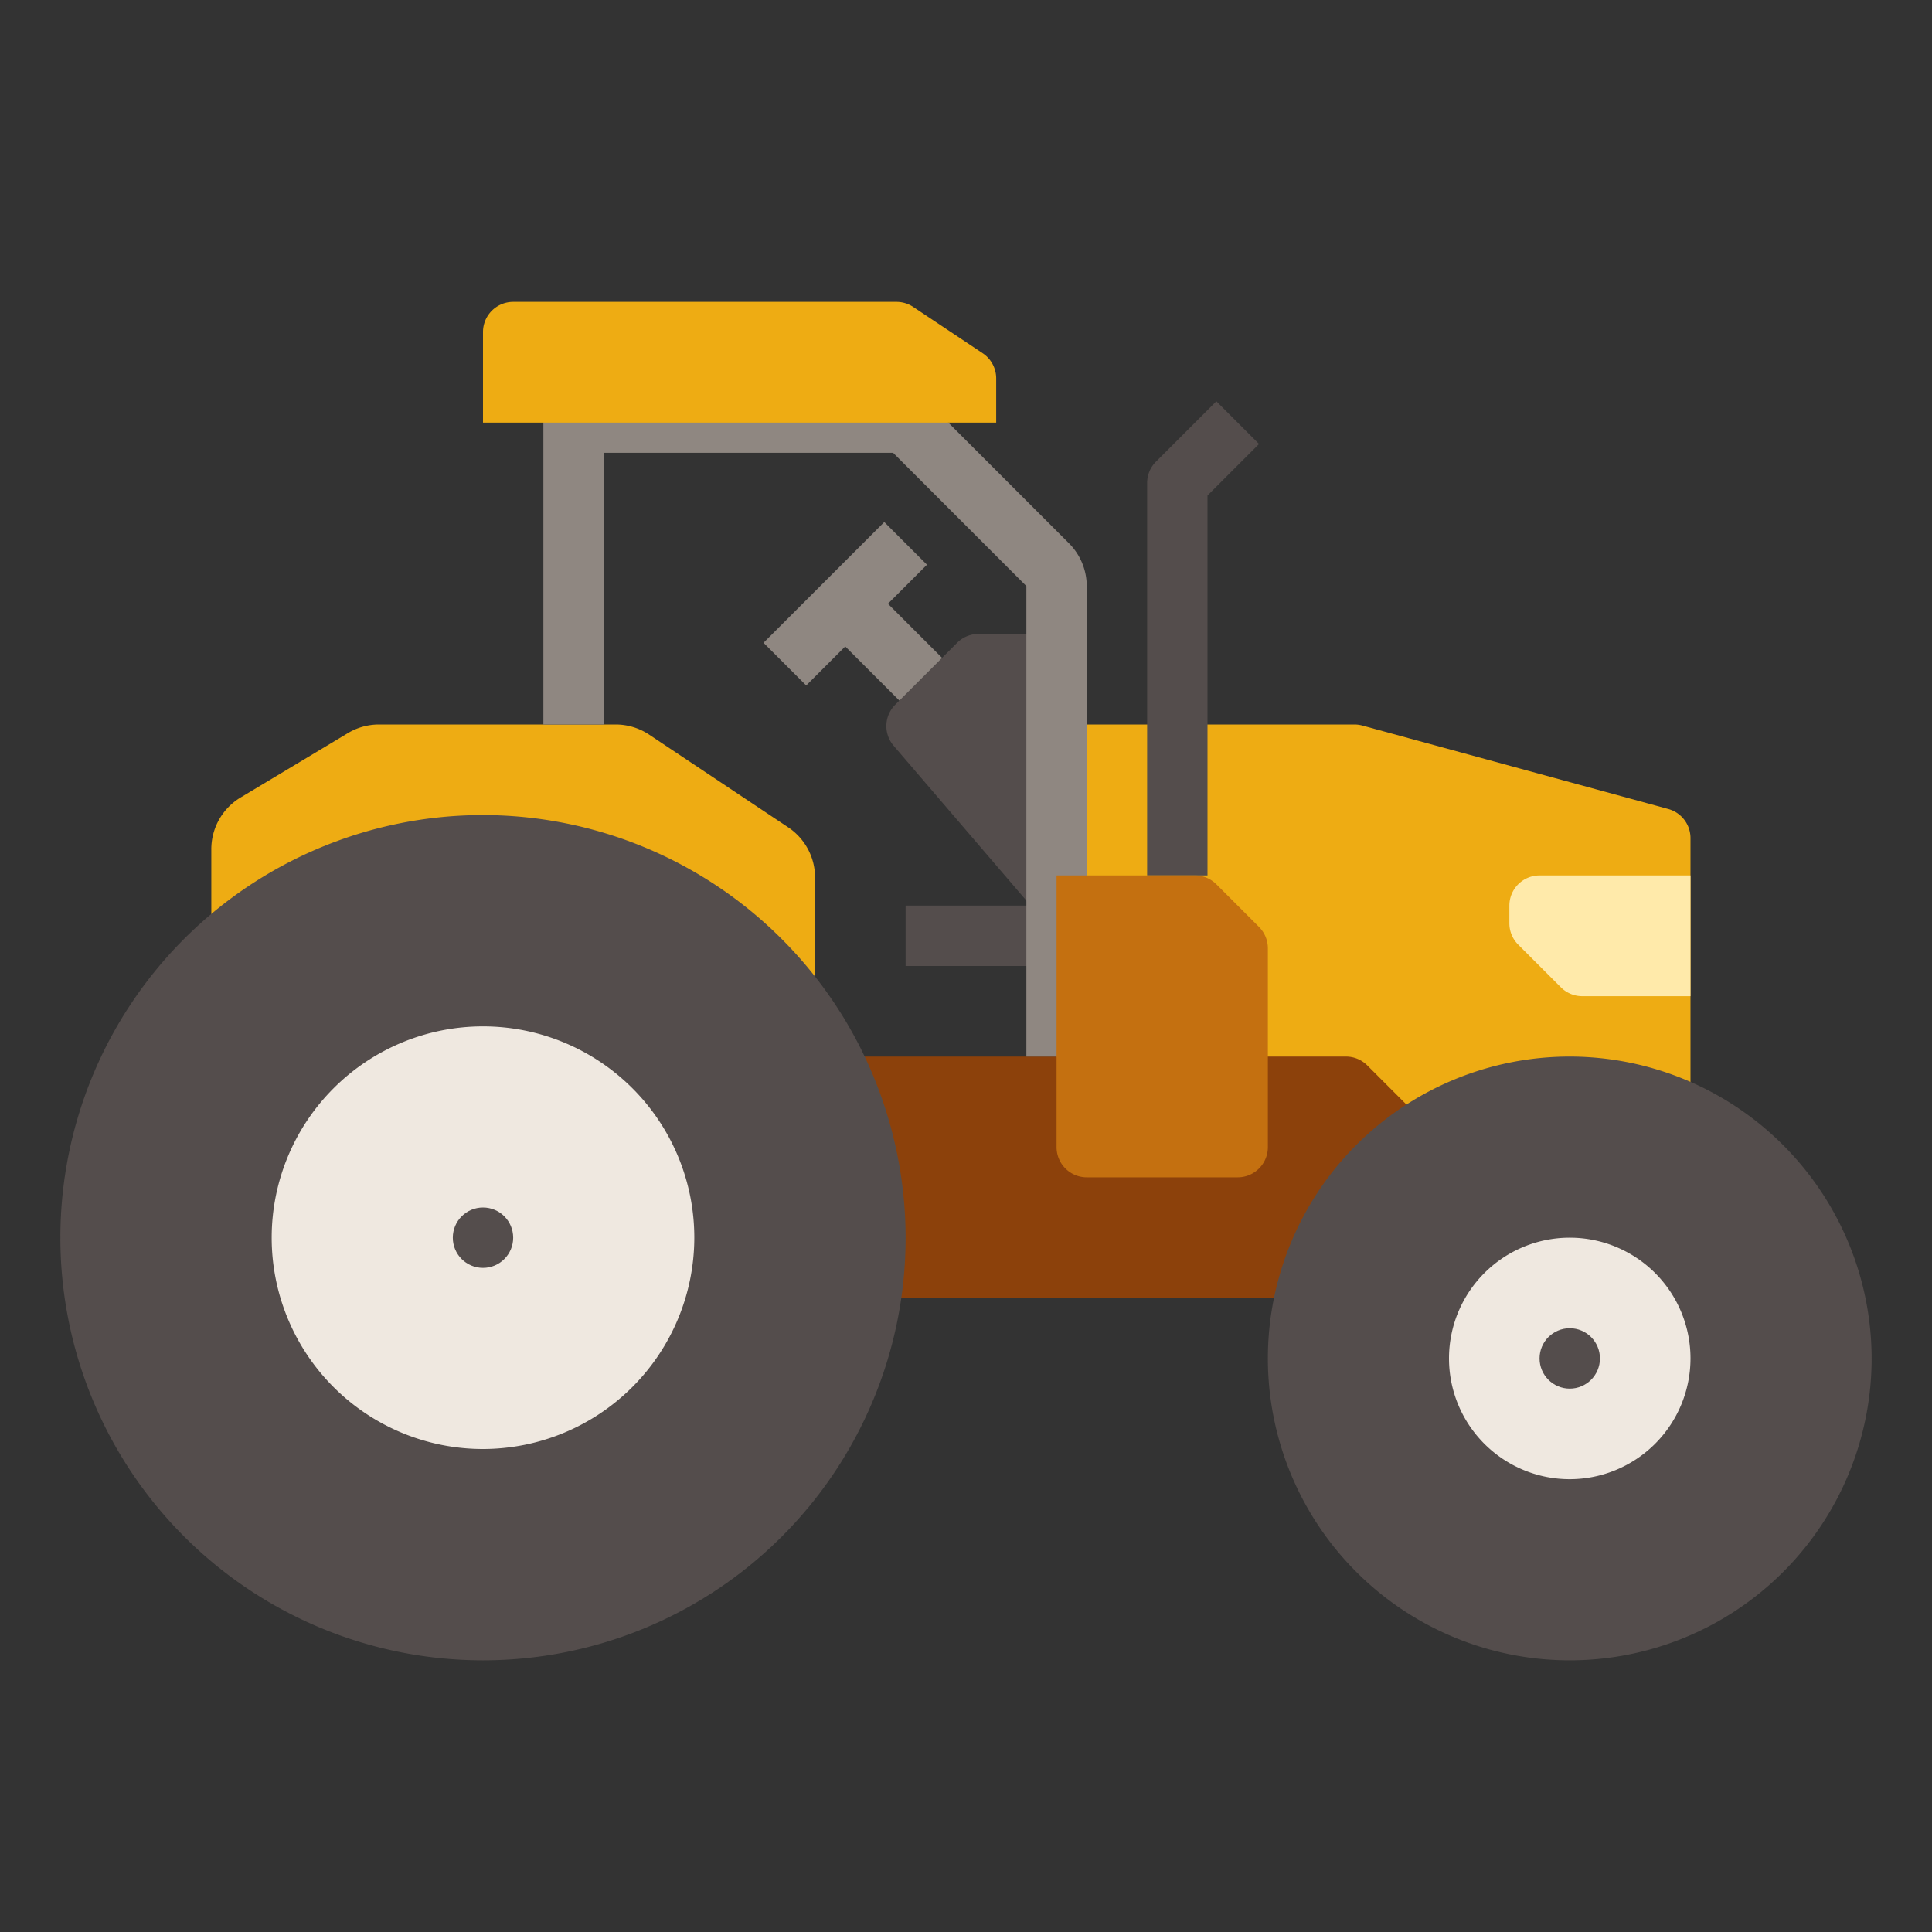 <svg height="512" width="512" xmlns="http://www.w3.org/2000/svg"><rect width="100%" height="100%" fill="#333333" stroke="none"/><path d="M448 296v-73.89a8 8 0 00-5.895-7.718l-81.071-22.11a8 8 0 00-2.105-.282H280v104z" fill="#eeac13"/><path d="M384 304l-21.657-21.657a8 8 0 00-5.657-2.343H208v64h176z" fill="#8c410b"/><path d="M56 272v-46.941a16 16 0 017.768-13.72L92.2 194.28a16 16 0 018.232-2.28h62.724a16 16 0 018.875 2.687l36.844 24.563A16 16 0 01216 232.563V272z" fill="#eeac13"/><circle cx="128" cy="328" fill="#efe8e0" r="104"/><path d="M128 216a112 112 0 10112 112 112.126 112.126 0 00-112-112zm0 168a56 56 0 1156-56 56.064 56.064 0 01-56 56z" fill="#544d4c"/><circle cx="416" cy="360" fill="#efe8e0" r="72"/><g fill="#544d4c"><path d="M416 280a80 80 0 1080 80 80.094 80.094 0 00-80-80zm0 112a32 32 0 1132-32 32.036 32.036 0 01-32 32z"/><circle cx="128" cy="328" r="8"/><path d="M320 232h-16V128a7.994 7.994 0 012.344-5.656l16-16 11.312 11.312L320 131.312z"/></g><path d="M408 232h40v32h-28.686a8 8 0 01-5.657-2.343l-11.314-11.314a8 8 0 01-2.343-5.657V240a8 8 0 018-8z" fill="#ffeaaa"/><path d="M253.656 178.344L235.313 160l10.343-10.344-11.312-11.312-32 32 11.312 11.312L224 171.313l18.344 18.343z" fill="#8f8781"/><path d="M280 248l-43.179-50.375a8 8 0 01.417-10.863l16.419-16.419a8 8 0 015.657-2.343H280z" fill="#544d4c"/><path d="M240 240h40v16h-40z" fill="#544d4c"/><circle cx="416" cy="360" fill="#544d4c" r="8"/><path d="M288 280h-16V155.312L236.687 120H160v72h-16v-80a7.995 7.995 0 018-8h88a7.994 7.994 0 015.656 2.344L283.312 144A16.115 16.115 0 01288 155.313z" fill="#8f8781"/><path d="M237.578 80H136a8 8 0 00-8 8v24h136v-11.719a8 8 0 00-3.562-6.656l-18.423-12.281A8 8 0 00237.578 80z" fill="#eeac13"/><path d="M316.686 232H280v72a8 8 0 008 8h40a8 8 0 008-8v-52.686a8 8 0 00-2.343-5.657l-11.314-11.314a8 8 0 00-5.657-2.343z" fill="#c47010"/></svg>